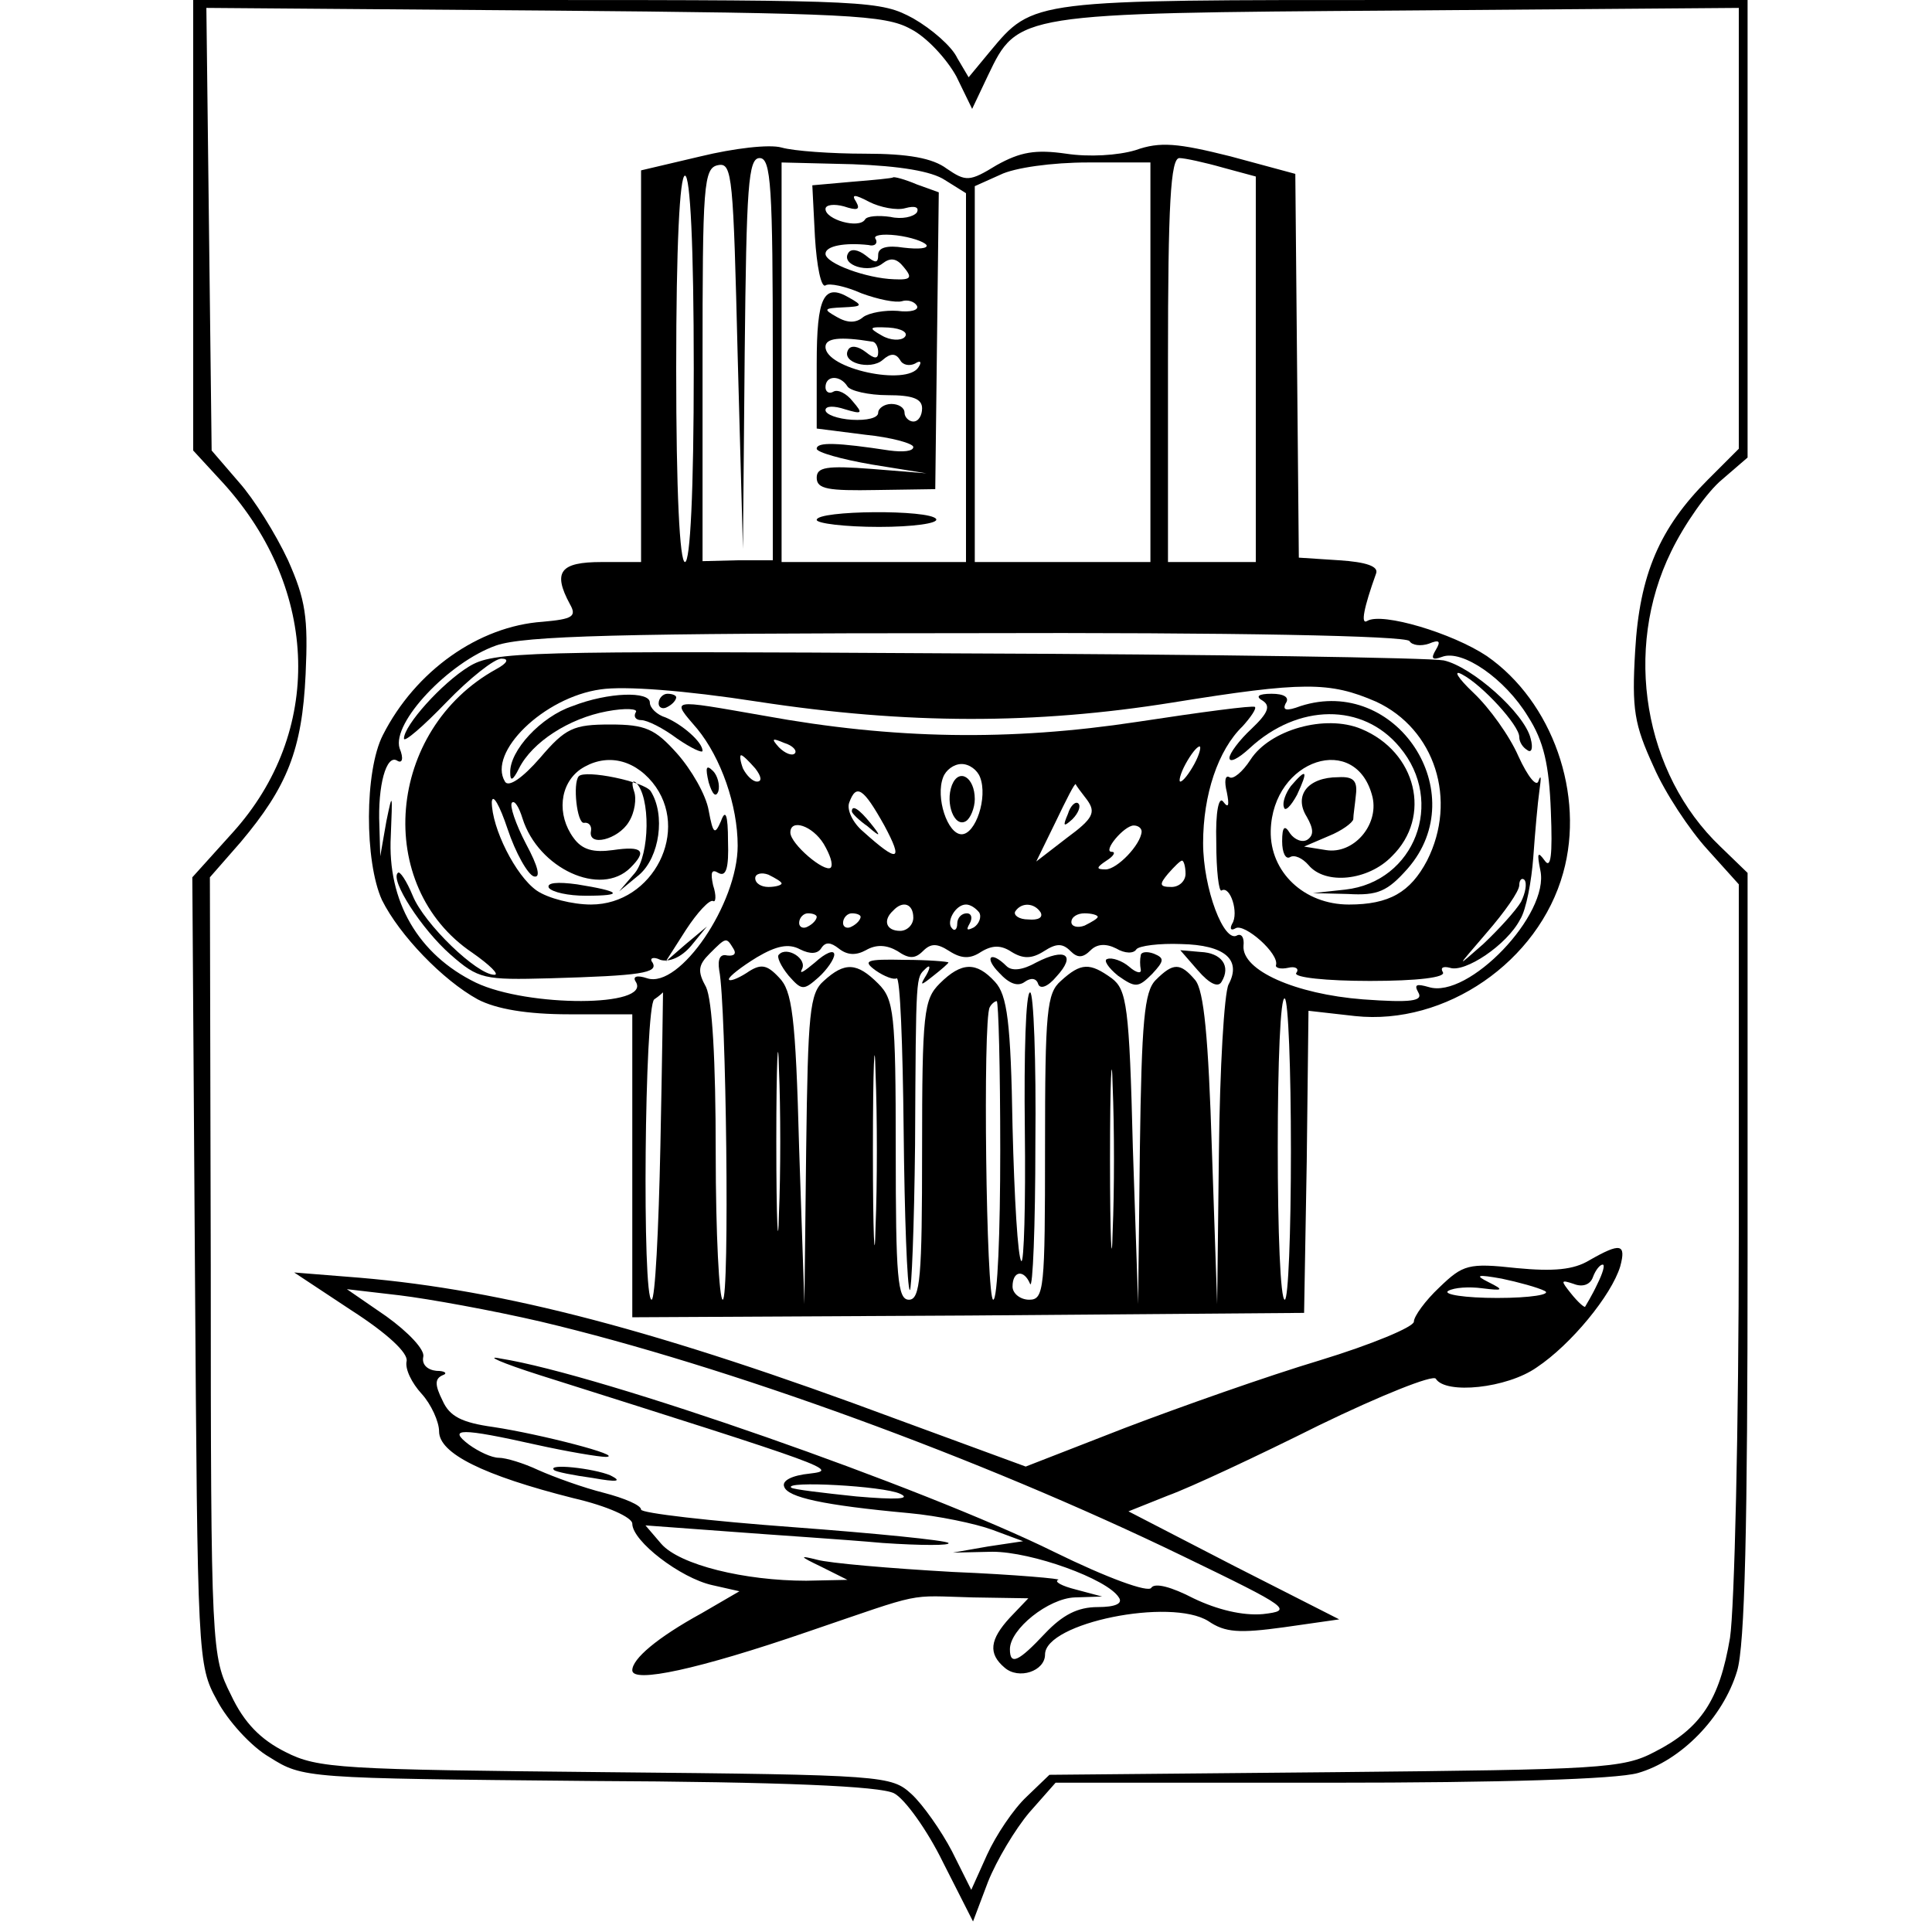 <?xml version="1.0" standalone="no"?>
<!DOCTYPE svg PUBLIC "-//W3C//DTD SVG 20010904//EN"
 "http://www.w3.org/TR/2001/REC-SVG-20010904/DTD/svg10.dtd">
<svg version="1.0" xmlns="http://www.w3.org/2000/svg"
 width="220pt" height="220pt" viewBox="0 0 220 220"
 preserveAspectRatio="xMidYMid meet">
<g transform="translate(0,220) scale(0.1,-0.1)"
fill="#000000" stroke="none">
<path d="M220 1944 l0 -257 35 -38 c109 -121 113 -283 10 -397 l-46 -51 3
-448 c3 -441 3 -449 25 -489 12 -23 39 -53 60 -65 38 -24 41 -24 363 -27 223
-1 332 -6 348 -14 12 -6 38 -42 56 -79 l34 -67 17 45 c10 25 31 60 47 79 l30
34 312 0 c196 0 326 4 351 11 49 14 97 63 113 116 9 29 12 166 12 475 l0 434
-31 30 c-87 83 -111 224 -56 336 15 31 41 68 58 82 l29 25 0 260 0 261 -390 0
c-427 0 -423 1 -473 -59 l-24 -29 -13 22 c-6 13 -29 33 -50 45 -37 20 -48 21
-429 21 l-391 0 0 -256z m817 223 c18 -9 41 -34 52 -54 l18 -37 18 38 c34 71
33 71 468 74 l387 3 0 -251 0 -251 -35 -35 c-55 -55 -78 -108 -83 -195 -4 -67
-1 -84 21 -132 13 -30 41 -72 61 -94 l36 -40 0 -399 c0 -220 -5 -426 -10 -459
-12 -71 -33 -103 -86 -130 -36 -19 -62 -20 -364 -23 l-325 -3 -26 -25 c-15
-14 -35 -44 -45 -66 l-18 -40 -22 44 c-12 23 -33 53 -46 65 -23 21 -30 22
-348 25 -301 3 -328 4 -365 23 -28 14 -47 33 -62 65 -22 44 -23 50 -23 488
l-1 443 35 40 c53 63 70 105 74 191 3 65 0 85 -20 130 -14 30 -39 70 -56 89
l-31 36 -3 252 -3 252 385 -3 c346 -3 388 -5 417 -21z"/>
<path d="M798 2022 l-68 -16 0 -223 0 -223 -45 0 c-47 0 -56 -11 -36 -48 8
-14 3 -17 -31 -20 -73 -5 -145 -56 -182 -129 -21 -41 -21 -144 -1 -188 20 -40
69 -91 109 -113 21 -11 56 -17 104 -17 l72 0 0 -173 0 -172 383 2 382 3 3 172
2 172 53 -6 c103 -11 209 62 237 163 25 89 -12 195 -87 247 -39 26 -119 50
-136 40 -8 -5 -4 15 10 54 3 8 -11 13 -42 15 l-46 3 -2 219 -2 218 -74 20
c-60 15 -80 17 -108 7 -20 -6 -53 -8 -79 -4 -35 5 -52 2 -79 -13 -31 -19 -35
-19 -57 -4 -16 12 -44 17 -93 17 -38 0 -81 3 -95 7 -14 4 -55 -1 -92 -10z m50
-224 c2 190 4 222 17 222 13 0 15 -32 15 -229 l0 -229 -40 0 -40 -1 0 224 c0
205 1 224 18 227 16 3 17 -14 22 -217 l6 -220 2 223z m228 197 l24 -15 0 -210
0 -210 -105 0 -105 0 0 228 0 227 81 -2 c54 -2 90 -8 105 -18z m234 -207 l0
-228 -100 0 -100 0 0 214 0 214 29 13 c16 8 59 14 100 14 l71 0 0 -227z m83
221 l37 -10 0 -219 0 -220 -50 0 -50 0 0 230 c0 177 3 230 13 230 6 0 29 -5
50 -11z m-603 -229 c0 -140 -4 -220 -10 -220 -6 0 -10 80 -10 220 0 140 4 220
10 220 6 0 10 -80 10 -220z m815 -310 c3 -5 13 -6 22 -3 12 5 14 3 8 -7 -6
-10 -4 -12 7 -8 23 9 72 -25 98 -68 18 -28 24 -55 26 -108 2 -50 0 -66 -7 -56
-8 11 -9 9 -5 -11 11 -50 -82 -147 -127 -133 -14 4 -17 3 -12 -6 6 -10 -8 -12
-63 -8 -77 6 -138 33 -136 61 1 9 -2 14 -7 12 -15 -10 -39 53 -39 105 0 55 17
106 45 133 9 10 16 20 14 22 -2 2 -62 -6 -134 -17 -145 -22 -277 -20 -425 7
-109 19 -106 20 -76 -15 27 -33 46 -87 46 -133 0 -66 -66 -163 -103 -151 -12
4 -17 2 -13 -4 18 -29 -123 -29 -182 -1 -66 32 -101 93 -97 167 2 49 2 51 -5
17 l-7 -40 -1 35 c-2 46 8 81 20 74 6 -4 8 2 3 14 -9 29 56 98 110 117 32 11
140 14 537 14 304 1 499 -3 503 -9z m-700 -128 c-3 -3 -11 0 -18 7 -9 10 -8
11 6 5 10 -3 15 -9 12 -12z m455 -12 c-6 -11 -13 -20 -16 -20 -2 0 0 9 6 20 6
11 13 20 16 20 2 0 0 -9 -6 -20z m-500 -5 c7 -9 8 -15 2 -15 -5 0 -12 7 -16
15 -3 8 -4 15 -2 15 2 0 9 -7 16 -15z m256 -10 c9 -23 -5 -65 -21 -65 -16 0
-30 42 -21 65 3 8 12 15 21 15 9 0 18 -7 21 -15z m122 -26 c10 -14 7 -21 -23
-43 l-35 -27 22 45 c12 25 22 45 23 43 0 -1 6 -9 13 -18z m-231 -29 c22 -41
16 -43 -24 -7 -12 10 -19 25 -16 33 8 22 16 17 40 -26z m-69 -21 c7 -12 11
-23 8 -27 -7 -6 -46 27 -46 40 0 16 25 8 38 -13z m362 14 c-1 -15 -28 -43 -41
-43 -11 0 -11 2 1 10 8 5 11 10 6 10 -11 0 14 30 25 30 5 0 9 -3 9 -7z m50
-48 c0 -8 -7 -15 -16 -15 -14 0 -14 3 -4 15 7 8 14 15 16 15 2 0 4 -7 4 -15z
m-460 -11 c0 -2 -7 -4 -15 -4 -8 0 -15 4 -15 10 0 5 7 7 15 4 8 -4 15 -8 15
-10z m150 -39 c0 -8 -7 -15 -15 -15 -16 0 -20 12 -8 23 11 12 23 8 23 -8z m75
6 c3 -5 0 -13 -6 -17 -8 -4 -9 -3 -5 4 4 7 2 12 -3 12 -6 0 -11 -5 -11 -12 0
-6 -3 -9 -6 -5 -7 7 4 27 16 27 5 0 11 -4 15 -9z m70 0 c3 -6 -3 -9 -14 -8
-11 0 -17 5 -15 9 7 11 22 10 29 -1z m-255 -5 c0 -3 -4 -8 -10 -11 -5 -3 -10
-1 -10 4 0 6 5 11 10 11 6 0 10 -2 10 -4z m50 0 c0 -3 -4 -8 -10 -11 -5 -3
-10 -1 -10 4 0 6 5 11 10 11 6 0 10 -2 10 -4z m270 0 c0 -2 -7 -6 -15 -10 -8
-3 -15 -1 -15 4 0 6 7 10 15 10 8 0 15 -2 15 -4z m-415 -36 c4 -6 1 -9 -7 -8
-8 2 -11 -4 -9 -17 8 -39 12 -375 4 -375 -4 0 -8 75 -8 167 0 107 -4 174 -11
189 -10 18 -9 25 4 38 19 19 19 19 27 6z m100 0 c5 8 11 7 20 0 10 -8 20 -8
31 -2 12 7 24 6 36 -1 13 -9 20 -9 29 0 9 9 16 9 30 0 14 -9 24 -9 36 -1 13 8
23 8 35 0 13 -8 23 -8 37 1 14 9 21 9 30 0 8 -8 14 -8 23 1 7 7 17 8 29 2 10
-6 20 -6 23 -1 3 4 26 7 51 6 50 -1 69 -18 54 -46 -5 -10 -10 -96 -11 -191
l-2 -173 -6 176 c-4 128 -9 181 -19 193 -17 20 -25 20 -45 0 -13 -13 -16 -47
-18 -192 l-2 -177 -6 178 c-4 162 -7 180 -24 193 -25 18 -35 18 -58 -3 -16
-14 -18 -34 -18 -190 0 -161 -1 -173 -18 -173 -10 0 -19 7 -19 15 0 18 13 20
20 3 3 -7 6 65 6 160 1 94 -2 172 -6 172 -5 0 -7 -70 -6 -156 1 -86 -1 -153
-4 -150 -4 4 -8 72 -10 153 -2 119 -6 150 -20 165 -21 23 -38 23 -63 -2 -18
-18 -20 -33 -20 -190 0 -144 -2 -170 -15 -170 -13 0 -15 26 -15 170 0 157 -2
172 -20 190 -24 24 -38 25 -62 3 -16 -14 -18 -36 -20 -192 l-2 -176 -6 177
c-4 152 -8 180 -23 195 -14 15 -21 16 -37 5 -11 -7 -20 -10 -20 -7 0 3 14 14
32 25 22 13 36 16 49 9 12 -6 20 -5 24 1z m-183 -225 c-2 -96 -6 -175 -10
-175 -11 0 -8 334 3 342 6 4 10 8 10 8 0 0 -1 -79 -3 -175z m718 -6 c0 -93 -3
-169 -7 -169 -5 0 -8 78 -8 174 0 96 3 172 8 169 4 -2 7 -80 7 -174z m-583
-71 c-1 -46 -3 -9 -3 82 0 91 2 128 3 83 2 -46 2 -120 0 -165z m110 -15 c-1
-49 -3 -9 -3 87 0 96 2 136 3 88 2 -49 2 -127 0 -175z m142 87 c0 -93 -3 -170
-8 -170 -8 0 -12 319 -4 333 2 4 6 7 8 7 2 0 4 -76 4 -170z m128 -92 c-1 -46
-3 -9 -3 82 0 91 2 128 3 83 2 -46 2 -120 0 -165z"/>
<path d="M970 1993 l-45 -4 3 -59 c2 -33 7 -58 12 -55 4 3 23 -1 41 -9 19 -7
39 -11 46 -9 6 2 14 0 17 -5 3 -5 -7 -8 -22 -6 -14 1 -32 -2 -39 -7 -8 -7 -18
-7 -30 0 -16 9 -15 10 7 11 22 1 23 2 7 11 -29 17 -37 1 -37 -75 l0 -74 55 -7
c30 -3 55 -10 55 -14 0 -5 -12 -6 -27 -4 -59 9 -83 10 -83 2 0 -4 28 -12 63
-18 l62 -10 -62 5 c-52 4 -63 2 -63 -10 0 -13 13 -15 68 -14 l67 1 2 169 2
169 -25 9 c-14 6 -26 9 -27 8 -1 -1 -22 -3 -47 -5z m61 -30 c11 3 16 1 13 -5
-4 -5 -17 -8 -30 -5 -14 2 -27 1 -29 -3 -7 -11 -45 0 -45 12 0 5 10 6 21 3 15
-5 19 -4 14 5 -6 9 -2 9 15 0 12 -6 31 -10 41 -7z m24 -42 c2 -4 -9 -5 -26 -3
-19 3 -29 0 -29 -8 0 -10 -3 -10 -14 -1 -9 7 -17 8 -20 3 -9 -14 24 -24 39
-12 9 7 16 6 24 -4 10 -12 9 -15 -11 -14 -31 1 -78 18 -78 29 0 9 22 13 49 10
7 -2 11 2 8 7 -3 4 7 6 24 4 16 -2 31 -7 34 -11z m-25 -105 c-4 -4 -16 -4 -26
2 -16 9 -14 10 8 9 15 -1 23 -6 18 -11z m-37 -5 c4 0 7 -6 7 -12 0 -8 -4 -8
-14 0 -9 7 -17 8 -20 3 -9 -15 25 -24 39 -12 9 8 15 8 20 0 3 -6 11 -7 17 -4
6 4 8 2 4 -4 -13 -22 -106 -2 -106 23 0 10 16 12 53 6z m-28 -51 c3 -5 24 -10
46 -10 28 0 39 -4 39 -15 0 -8 -4 -15 -10 -15 -5 0 -10 5 -10 10 0 6 -7 10
-15 10 -8 0 -15 -5 -15 -10 0 -6 -13 -9 -30 -8 -16 1 -30 6 -30 11 0 5 10 5
22 1 20 -6 21 -5 9 9 -7 9 -17 14 -22 11 -5 -3 -9 0 -9 5 0 14 17 14 25 1z"/>
<path d="M930 1608 c0 -4 32 -8 71 -8 38 0 68 4 65 9 -7 11 -136 10 -136 -1z"/>
<path d="M534 1441 c-31 -19 -74 -67 -74 -82 0 -5 22 14 48 41 27 28 55 50 63
50 9 0 7 -5 -6 -12 -125 -69 -140 -247 -27 -323 20 -14 31 -25 25 -25 -20 0
-80 58 -93 90 -7 17 -15 29 -17 26 -9 -8 27 -64 60 -93 32 -28 38 -29 113 -27
104 3 124 6 117 18 -4 5 1 7 9 3 10 -3 24 3 35 16 l18 22 -24 -20 -23 -20 23
36 c13 20 27 35 31 33 3 -2 4 6 0 18 -3 14 -2 19 6 14 9 -5 12 6 11 36 0 31
-3 37 -8 23 -7 -16 -9 -15 -14 12 -3 18 -20 47 -36 65 -25 28 -36 33 -76 33
-42 0 -51 -4 -80 -38 -20 -23 -36 -34 -40 -27 -20 33 44 96 109 105 27 4 95
-1 179 -14 170 -26 316 -26 472 -1 149 24 179 24 232 1 67 -31 93 -112 58
-181 -19 -36 -43 -50 -89 -50 -51 0 -90 37 -89 84 2 82 98 113 116 38 7 -32
-22 -65 -53 -60 l-25 4 28 12 c15 6 27 15 28 19 0 5 2 17 3 28 2 16 -3 21 -20
20 -35 0 -51 -21 -36 -45 8 -14 8 -21 1 -26 -6 -4 -15 0 -20 7 -6 10 -9 8 -9
-9 0 -13 4 -21 9 -18 5 3 14 -1 21 -9 19 -23 68 -18 95 10 46 45 28 119 -35
145 -41 17 -104 -1 -126 -35 -9 -14 -20 -23 -24 -20 -5 3 -6 -5 -3 -17 3 -15
2 -19 -4 -11 -5 7 -9 -11 -8 -46 0 -33 3 -57 6 -55 10 6 20 -26 12 -38 -3 -6
-1 -8 4 -5 10 6 50 -29 46 -42 -1 -3 5 -5 14 -3 8 2 13 -1 9 -6 -3 -5 34 -9
84 -9 54 0 87 4 83 10 -3 5 0 7 8 5 17 -6 65 26 80 55 7 11 13 44 15 71 2 28
5 62 7 76 2 14 2 19 -1 11 -2 -8 -12 4 -23 28 -10 23 -33 55 -51 72 -18 17
-24 27 -13 21 23 -12 65 -58 65 -71 0 -6 4 -12 9 -15 5 -4 7 2 4 13 -7 29 -67
82 -99 89 -16 3 -265 7 -555 8 -496 3 -527 2 -555 -15z m209 -132 c44 -54 1
-139 -70 -139 -21 0 -49 7 -62 16 -24 17 -51 71 -51 101 1 10 9 -4 18 -31 9
-27 23 -52 30 -54 8 -2 5 11 -9 37 -12 23 -19 44 -16 47 3 3 8 -5 12 -18 18
-57 89 -90 123 -56 19 19 14 25 -20 20 -22 -3 -35 0 -45 14 -19 26 -16 61 8
78 27 18 59 13 82 -15z m989 -136 c-6 -10 -25 -31 -43 -48 -32 -28 -31 -28 4
13 20 23 37 47 37 54 0 6 3 9 6 6 3 -4 1 -15 -4 -25z"/>
<path d="M659 1316 c-7 -8 -2 -54 6 -53 5 1 9 -3 8 -9 -4 -19 31 -10 43 10 7
11 9 27 6 35 -3 9 -2 13 2 10 17 -16 16 -82 -1 -103 l-18 -21 23 19 c23 20 30
68 13 95 -7 11 -75 25 -82 17z"/>
<path d="M625 1189 c4 -5 22 -9 42 -9 45 0 40 5 -10 13 -22 3 -35 2 -32 -4z"/>
<path d="M652 1396 c-36 -12 -72 -51 -71 -76 0 -10 3 -9 10 5 15 30 57 57 100
65 21 4 36 3 33 -1 -3 -5 0 -9 6 -9 7 0 25 -9 41 -21 16 -11 29 -17 29 -14 0
10 -23 30 -42 38 -10 3 -18 11 -18 17 0 13 -47 12 -88 -4z"/>
<path d="M750 1399 c0 -5 5 -7 10 -4 6 3 10 8 10 11 0 2 -4 4 -10 4 -5 0 -10
-5 -10 -11z"/>
<path d="M1438 1402 c9 -6 6 -14 -13 -32 -14 -13 -25 -28 -25 -33 0 -6 10 -1
23 11 55 51 129 52 171 1 52 -62 17 -153 -62 -162 l-37 -4 40 -1 c34 -2 45 3
68 29 75 86 -13 220 -122 185 -16 -6 -21 -5 -17 3 5 7 -2 11 -16 11 -15 0 -19
-3 -10 -8z"/>
<path d="M807 1309 c4 -13 8 -18 11 -10 2 7 -1 18 -6 23 -8 8 -9 4 -5 -13z"/>
<path d="M1470 1305 c-6 -8 -10 -19 -8 -24 1 -6 8 1 15 14 13 28 11 31 -7 10z"/>
<path d="M1084 1306 c-8 -21 3 -49 16 -41 5 3 10 15 10 25 0 25 -18 36 -26 16z"/>
<path d="M1216 1273 c-6 -14 -5 -15 5 -6 7 7 10 15 7 18 -3 3 -9 -2 -12 -12z"/>
<path d="M970 1276 c0 -2 8 -10 18 -17 15 -13 16 -12 3 4 -13 16 -21 21 -21
13z"/>
<path d="M887 1113 c-3 -2 2 -13 11 -24 15 -17 17 -17 34 -2 10 9 18 21 18 26
0 6 -10 2 -22 -9 -12 -10 -18 -14 -15 -8 7 12 -17 27 -26 17z"/>
<path d="M1180 1104 c-16 -9 -28 -10 -34 -4 -18 18 -26 10 -8 -8 11 -12 21
-16 29 -10 7 5 13 4 15 -2 2 -7 11 -4 21 8 23 25 10 33 -23 16z"/>
<path d="M1299 1112 c-1 -4 -1 -11 0 -16 1 -5 -5 -4 -13 3 -8 7 -20 11 -25 9
-5 -1 1 -10 12 -19 20 -14 23 -14 39 2 14 15 14 18 2 23 -8 3 -15 2 -15 -2z"/>
<path d="M1364 1095 c13 -15 23 -20 27 -13 11 18 0 33 -24 34 l-23 2 20 -23z"/>
<path d="M997 1095 c10 -7 21 -11 24 -9 4 2 7 -76 8 -173 1 -98 4 -179 7 -182
2 -2 5 72 6 165 1 199 1 190 12 201 5 5 6 2 1 -7 -8 -13 -7 -13 8 -1 9 7 17
14 17 15 0 1 -23 3 -50 3 -44 1 -48 -1 -33 -12z"/>
<path d="M1810 765 c-18 -11 -41 -13 -83 -9 -55 6 -61 4 -88 -22 -16 -15 -29
-33 -29 -39 0 -6 -48 -26 -107 -44 -60 -18 -159 -53 -222 -77 l-113 -44 -147
54 c-271 101 -447 147 -611 161 l-75 6 65 -43 c42 -27 65 -49 63 -58 -2 -9 6
-25 17 -37 11 -12 20 -32 20 -43 0 -25 50 -50 153 -76 39 -9 67 -22 67 -29 0
-20 55 -62 91 -70 l31 -7 -43 -25 c-51 -28 -79 -52 -79 -65 0 -15 75 1 200 44
135 46 111 41 188 39 l63 -1 -21 -22 c-23 -25 -25 -41 -6 -57 16 -14 46 -4 46
15 0 36 143 65 186 38 19 -13 35 -14 86 -7 l63 9 -120 61 -120 62 45 18 c25 9
102 45 172 80 70 34 130 58 133 53 11 -18 81 -11 115 13 39 26 85 82 95 115 7
26 0 27 -35 7z m9 -27 c-6 -13 -13 -24 -14 -26 -1 -1 -8 5 -16 15 -12 15 -12
16 3 11 10 -4 19 -1 22 8 3 8 8 14 11 14 3 0 0 -10 -6 -22z m-60 -8 c8 -4 -16
-8 -54 -8 -37 0 -62 4 -56 8 7 4 24 5 39 3 24 -3 25 -2 7 7 -16 8 -13 9 15 4
19 -4 41 -10 49 -14z m-1143 -35 c211 -50 500 -155 731 -267 122 -59 126 -62
91 -66 -23 -2 -52 5 -79 18 -25 13 -44 18 -48 12 -3 -6 -50 11 -111 41 -148
73 -516 202 -630 220 -19 4 1 -5 45 -19 332 -105 341 -108 307 -112 -20 -2
-32 -8 -29 -15 4 -12 44 -21 142 -30 33 -3 76 -12 95 -19 l35 -13 -40 -6 -40
-7 45 1 c45 0 131 -31 144 -52 5 -7 -4 -11 -24 -11 -23 0 -40 -9 -60 -30 -30
-32 -40 -37 -40 -18 0 23 44 58 74 59 l31 1 -30 8 c-16 4 -25 9 -20 11 6 1
-48 6 -120 9 -71 4 -141 10 -155 14 -20 5 -20 4 5 -8 l30 -15 -47 -1 c-70 0
-144 18 -165 42 l-18 21 95 -7 c52 -4 131 -9 175 -13 44 -3 78 -3 75 0 -3 3
-83 11 -177 18 -95 7 -173 16 -173 20 0 5 -19 13 -42 19 -24 6 -57 18 -75 26
-17 8 -37 14 -45 14 -8 0 -23 7 -34 15 -25 19 -9 19 76 0 36 -8 72 -14 80 -14
22 1 -75 26 -128 34 -36 5 -50 12 -58 30 -9 18 -9 25 0 29 6 2 3 5 -7 5 -10 1
-17 7 -15 16 2 8 -17 28 -42 46 l-45 31 60 -7 c33 -4 105 -17 161 -30z m409
-196 c13 -6 -4 -7 -50 -3 -38 4 -72 8 -74 10 -9 8 105 2 124 -7z"/>
<path d="M631 526 c2 -2 22 -6 44 -9 28 -5 34 -4 20 3 -19 8 -73 14 -64 6z"/>
</g>
</svg>
